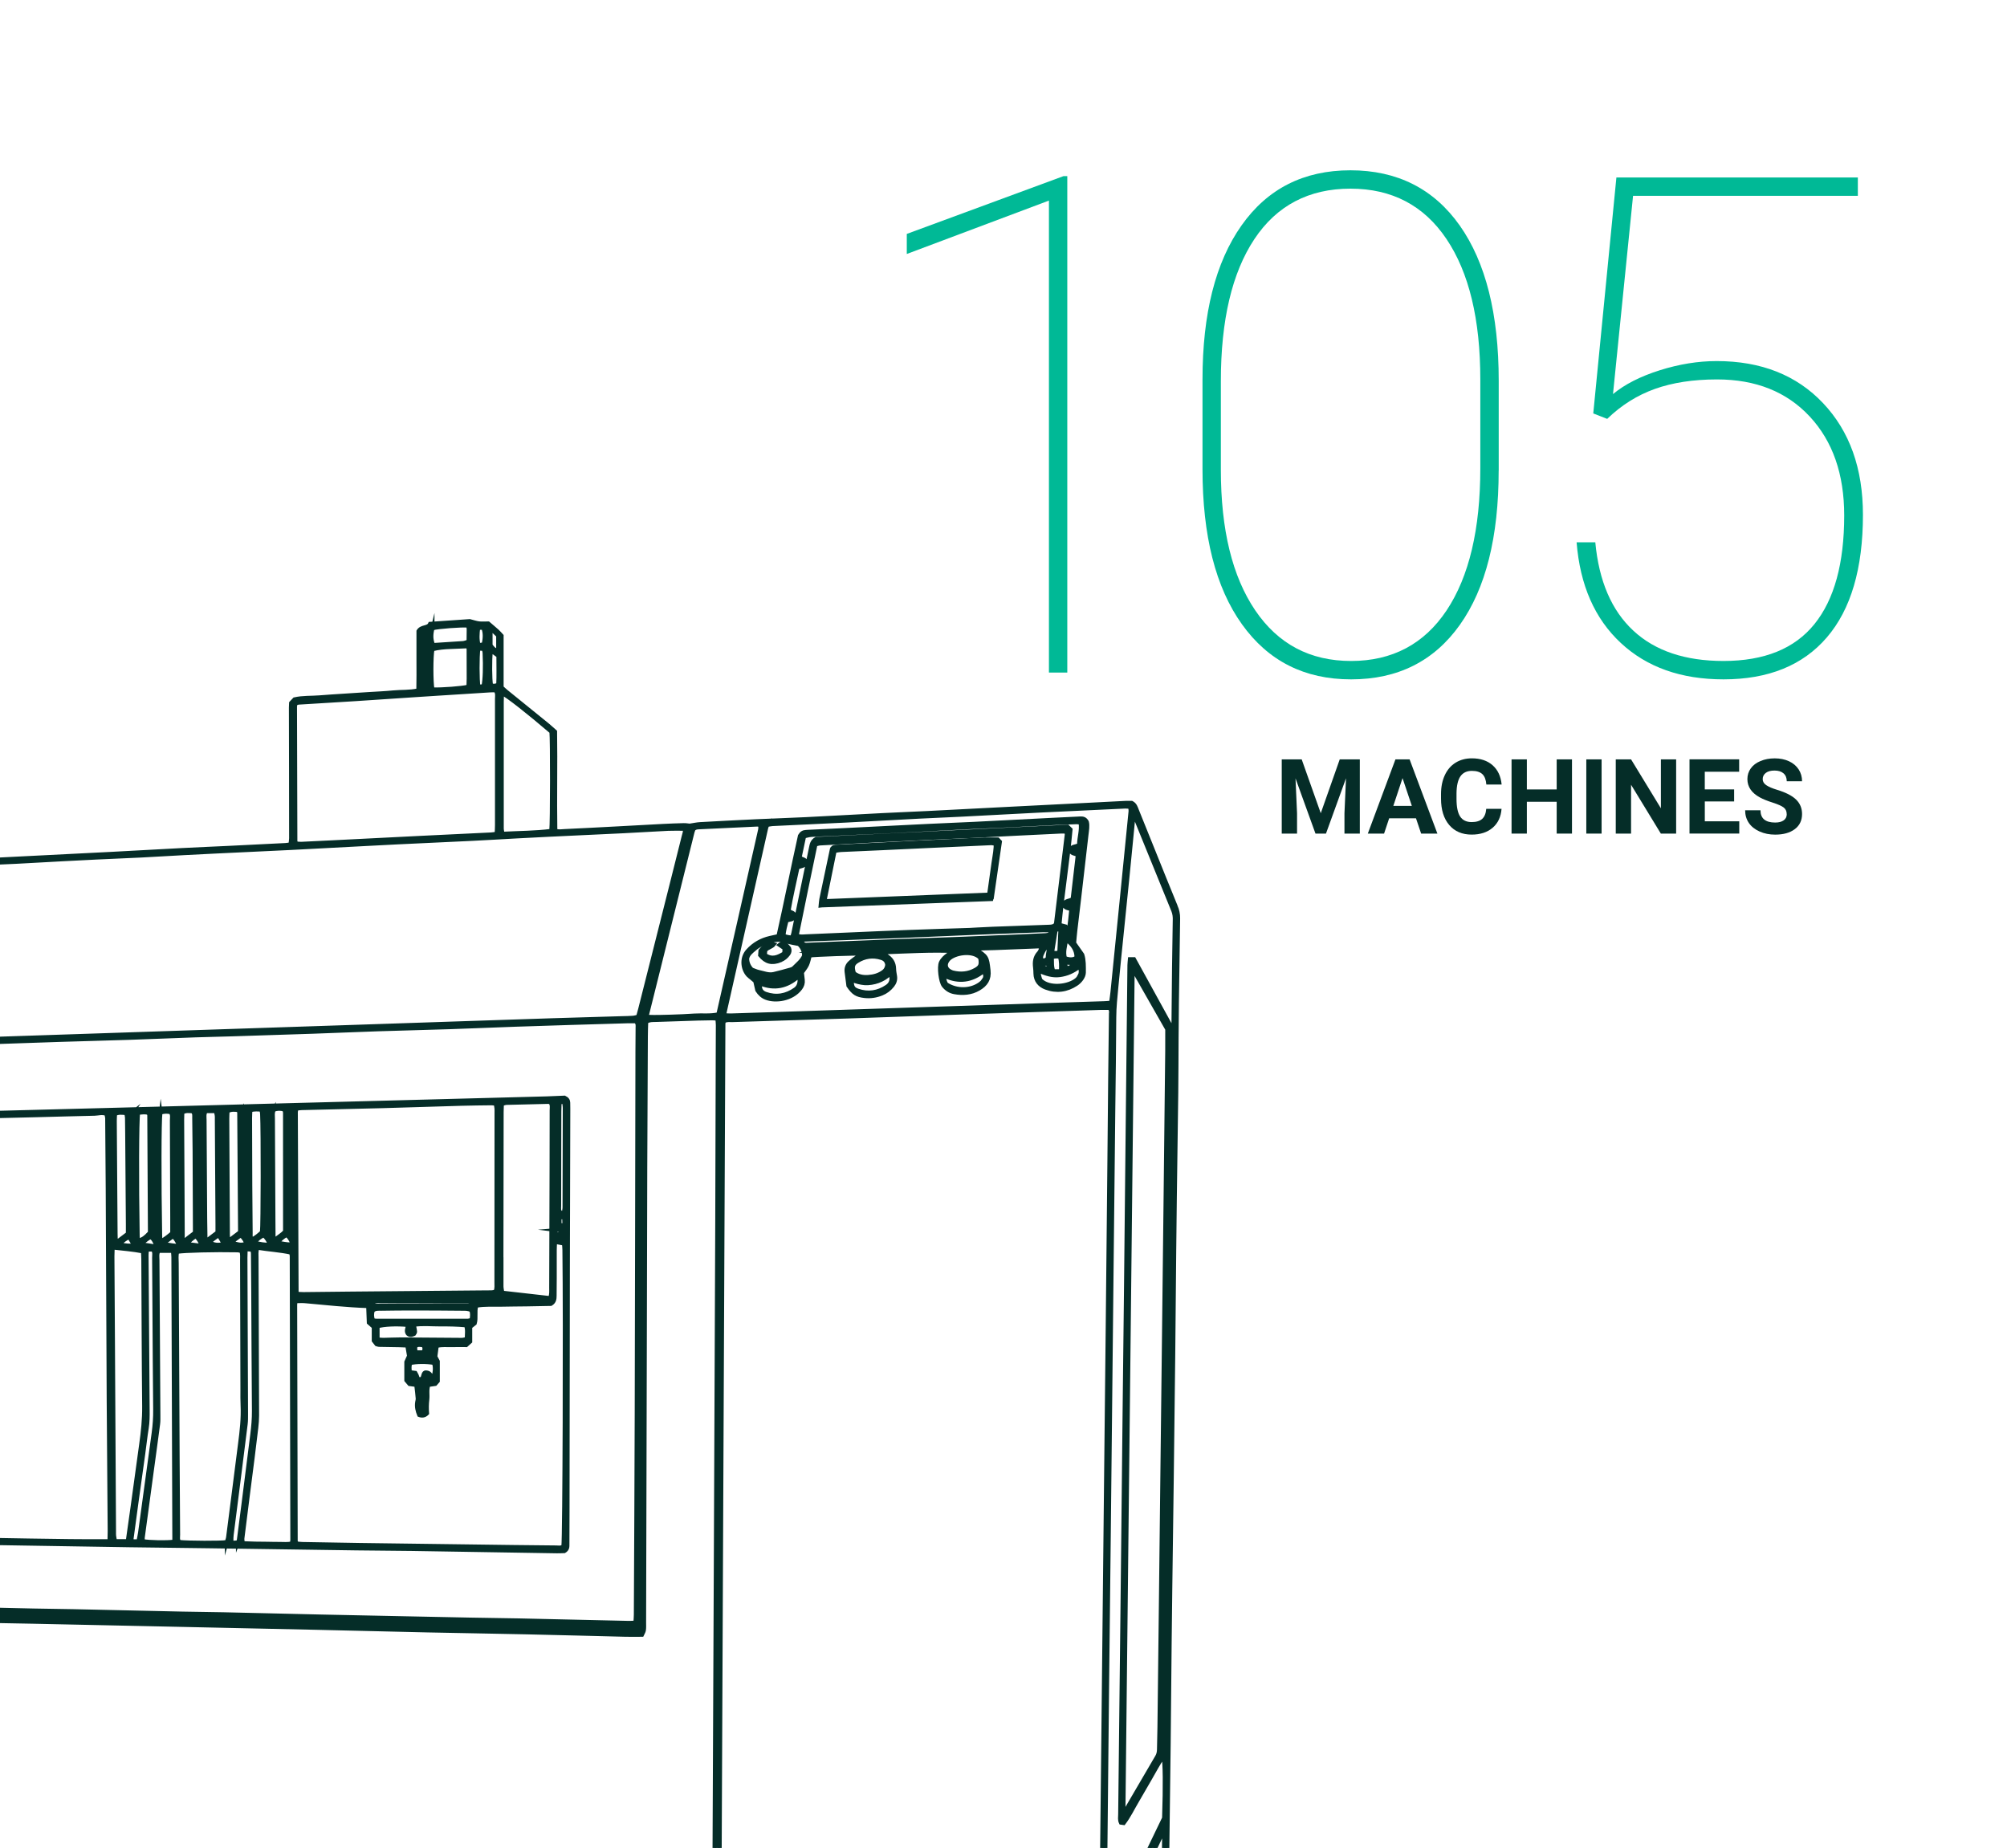 <svg xmlns="http://www.w3.org/2000/svg" id="Ebene_1" data-name="Ebene 1" viewBox="0 0 755.53 695.68"><defs><style>      .cls-1, .cls-2 {        fill: #052d28;      }      .cls-2 {        stroke: #052d28;        stroke-miterlimit: 10;        stroke-width: 1.39px;      }      .cls-3 {        fill: #00b996;      }    </style></defs><path class="cls-3" d="M401.78,253.19h-6.91V75.51l-53.51,20.1v-7.55l59.01-21.76h1.41v186.9h0Z"></path><path class="cls-3" d="M564.17,177.15c0,25.01-4.87,44.36-14.59,58.05-9.73,13.7-23.38,20.55-40.96,20.55s-31.19-6.91-41.09-20.74-14.85-33.28-14.85-58.37v-33.8c0-24.75,4.88-44.06,14.66-57.93,9.77-13.87,23.45-20.8,41.03-20.8s31.38,6.94,41.16,20.8c9.77,13.87,14.66,33.35,14.66,58.44v33.8h-.02ZM557.26,142.84c0-22.61-4.25-40.24-12.74-52.87-8.49-12.63-20.55-18.95-36.16-18.95s-27.76,6.34-36.16,19.01c-8.41,12.67-12.61,30.49-12.61,53.45v33.41c0,22.53,4.31,40.15,12.93,52.87s20.65,19.07,36.1,19.07,27.52-6.36,35.97-19.07c8.45-12.72,12.67-30.55,12.67-53.51v-33.41h0Z"></path><path class="cls-3" d="M599.78,155.65l8.71-88.84h90.89v6.91h-84.62l-7.55,74.63c4.44-3.67,10.31-6.66,17.6-8.96,7.3-2.3,14.44-3.46,21.44-3.46,16.73,0,30.08,5.29,40.07,15.87s14.98,24.58,14.98,41.99c0,20.23-4.53,35.61-13.57,46.15-9.05,10.54-22.02,15.81-38.92,15.81-15.96,0-28.85-4.56-38.66-13.7-9.82-9.13-15.36-21.76-16.64-37.89h7.04c1.36,14.59,6.14,25.69,14.34,33.28,8.19,7.6,19.5,11.39,33.92,11.39,15.36,0,26.78-4.63,34.24-13.89,7.47-9.26,11.2-22.89,11.2-40.9,0-15.53-4.33-27.95-12.99-37.25s-20.29-13.95-34.88-13.95c-8.96,0-16.77,1.2-23.43,3.58-6.66,2.39-12.63,6.14-17.92,11.27l-5.25-2.05h0Z"></path><path class="cls-2" d="M442.6,341.08c-2.9-7.05-5.73-14.12-8.58-21.19-2-4.95-3.97-9.9-5.98-14.84-.42-1.04-.7-2.21-2.01-2.87-.58,0-1.34-.03-2.1,0-4.28.21-8.56.45-12.84.66-10.46.53-20.93,1.05-31.39,1.59-10.27.53-20.55,1.08-30.82,1.59-5.61.28-11.23.49-16.84.78-9.61.49-19.21,1.05-28.82,1.52-6.18.31-12.37.49-18.55.78-7.04.33-14.08.7-21.12,1.09-1.22.07-2.42.34-3.93.57-.53-.05-1.38-.21-2.23-.19-2.57.06-5.14.16-7.71.29-5.8.3-11.6.63-17.41.94-6.56.35-13.13.7-19.69,1-1.1.05-2.24.3-3.47-.15-.21-12.47.11-24.84-.09-37.22-1.01-.89-1.91-1.74-2.86-2.52-5.18-4.21-10.37-8.4-15.55-12.6-.58-.47-1.11-1-1.72-1.54v-19.45c-.6-.64-1.08-1.23-1.64-1.73-1.13-1.02-2.3-1.99-3.42-2.95-1.25,0-2.41.11-3.53-.03s-2.2-.53-3.46-.85c-4.78.33-9.72.67-14.97,1.03-.71,1.74-3.23.85-4.4,2.8v10.95c0,3.71.05,7.42-.05,11.29-3.22.74-6.38.47-9.48.78-3.03.3-6.08.42-9.12.61-3.14.2-6.27.4-9.41.61-3.04.2-6.09.38-9.12.63-3.12.25-6.29.03-9.44.75-.44.46-.89.94-1.33,1.41-.03.62-.07,1.19-.07,1.76.01,7.53.04,15.06.05,22.59.02,8.86.04,17.73.03,26.59,0,.73-.15,1.45-.25,2.27-.72.09-1.27.2-1.83.23-7.23.37-14.46.73-21.69,1.08-5.71.28-11.42.5-17.13.8-9.04.47-18.07.99-27.11,1.46-7.51.4-15.03.76-22.55,1.14-11.11.56-22.23,1.13-33.34,1.68-6.19.3-12.37.55-18.56.83-1.04.05-2.07.18-3,.27-1.6,1.58-2.27,3.5-3.18,5.26-4.33,8.38-8.59,16.79-12.89,25.18-6.09,11.87-12.17,23.74-18.31,35.57-.91,1.75-1.32,3.5-1.29,5.46.14,7.72.19,15.44.28,23.16.16,13.53.33,27.06.47,40.59.15,13.53.27,27.06.41,40.59.09,8.58.16,17.15.26,25.73.15,13.53.33,27.06.47,40.59.15,13.63.27,27.25.41,40.88.09,8.48.16,16.96.26,25.44.15,13.34.32,26.68.47,40.02.15,13.05.31,26.1.45,39.15.05,4.1.08,8.19.12,12.29.14,13.91.28,27.83.41,41.74.07,7.15.11,14.3.17,21.44.04,4.77.04,9.53.11,14.3.14,10.39.35,20.77.45,31.16.11,11.44.14,22.87.22,34.31.01,1.71.17,3.42.26,5.09.51.65.97,1.24,1.35,1.72.09,1.21.16,2.25.25,3.45.54.31,1.07.73,1.66.9.82.23,1.69.3,2.54.38,3.04.27,6.08.48,9.11.76,1.61.15,3.21.37,4.96.57.33,1.88,2.12,2.58,3.11,3.94.09,1.16.24,2.28-.11,3.29-.91.74-2.15.81-2.53,2.07-.1.93-.22,1.95-.33,2.93-2.7.86-5.28,1.59-7.39,3.34-2.1,1.74-4.74,2.89-6.15,5.56-.04,1.74-.26,3.54.24,5.24,1.15,1.75,2.75,2.71,4.6,3.36,2.91,1.01,5.92,1.49,8.97,1.64,4.67.24,9.34.18,13.97-.58,3.48-.57,6.93-1.3,10.18-2.74,2.04-.9,3.86-2.06,5.06-4.17v-5.13c-.8-1.36-1.79-2.21-2.94-2.94-3.07-1.93-6.13-3.86-9.85-4.32-.25-.03-.48-.26-.76-.42-.11-.66-.21-1.31-.42-2.59-.66-.5-1.72-1.31-2.61-1.98v-3.45c.94-.58,1.81-1.14,2.7-1.66.24-.14.54-.22.81-.23,1.22-.05,2.15-.73,3.11-1.34,1.76-1.13,3.51-2.27,5.24-3.39,1.62.12,3.14.21,4.66.35,5.31.47,10.62.96,15.93,1.44,3.23.29,6.45.55,9.68.84,5.41.48,10.81.98,16.22,1.46,5.22.46,10.44.91,15.65,1.38,5.31.48,10.62.99,15.93,1.46,5.31.47,10.63.89,15.94,1.35,5.98.52,11.95,1.06,17.93,1.59,2.66.24,5.31.46,7.97.71,5.31.49,10.62,1.01,15.93,1.48,5.22.46,10.44.87,15.66,1.33,8.35.73,16.7,1.47,25.05,2.22,2.56.23,5.12.47,7.68.7,5.5.5,11,1.02,16.5,1.51,5.12.46,10.25.88,15.37,1.34,5.31.48,10.62,1,15.93,1.48,4.74.43,9.49.82,13.96,1.2,1.16.64,2.06,1.13,3,1.65.12,1.31.25,2.62.35,3.75,1.07,1.22,2.33,1.3,3.56,1.41,2.85.25,5.7.44,8.54.7,1.6.15,3.2.38,4.78.56.39.81.64,1.54,1.07,2.15.48.68,1.13,1.25,1.7,1.86v3.11c-.53.27-.97.44-1.36.69s-.73.58-1.02.81c-.12,1.17-.22,2.19-.34,3.38-5.84,1.12-10.62,4.03-14.42,7.87-.79,2.01-.64,3.64-.6,5.25.03,1.08.48,2.01,1.21,2.83,1.1,1.22,2.38,2.23,3.89,2.85,1.58.65,3.18,1.29,4.83,1.72,7.85,2.05,15.81,2.29,23.81,1.04,2.54-.4,5.04-1.02,7.38-2.16,2.01-.98,3.76-2.24,4.55-4.36v-5.13c-.89-2.06-2.5-3.24-4.18-4.35-1.67-1.1-3.27-2.34-5.04-3.24-1.76-.89-3.69-1.42-5.56-2.11-.15-2.3-1.16-4.06-2.91-5.34.05-1.17.1-2.19.13-2.88,1.27-.89,2.25-1.58,3.46-2.43,2.44-.29,5.2.75,8.16-.17,1.03-1.38,2.16-2.89,3.25-4.36.78,0,1.45-.05,2.11,0,5.41.45,10.82.89,16.23,1.38,5.12.46,10.24.98,15.36,1.44,5.31.47,10.63.87,15.94,1.33,6.17.53,12.33,1.1,18.5,1.65,2.66.24,5.31.5,7.97.74,5.5.5,11,1,16.51,1.49,5.12.46,10.25.9,15.37,1.35,5.69.5,11.39.94,17.07,1.56,3.78.41,7.58.45,11.35,1.02,1.21.18,2.45.13,3.52.18,1.29-1.39,1.31-1.39,1.69-2.8.71-2.67,1.39-5.35,2.09-8.02,6.57-24.95,13.11-49.92,19.76-74.85,1.24-4.64,2.18-9.26,1.84-14.07-.05-.66,0-1.33.01-2,.15-9.72.32-19.43.45-29.15.18-14.77.32-29.54.5-44.31.16-13.34.37-26.68.55-40.02.2-14.96.4-29.92.57-44.88.14-12.77.24-25.54.37-38.31.07-6.76.16-13.53.24-20.29.18-13.44.37-26.87.54-40.31.2-15.82.39-31.63.57-47.45.14-13.05.25-26.11.37-39.17.06-6.48.14-12.95.22-19.43.18-13.43.39-26.86.55-40.29.08-6.77.08-13.53.12-20.3.03-4.48.06-8.96.12-13.44.14-10.58.28-21.15.46-31.73.03-1.66-.33-3.17-.96-4.7v.04ZM288.86,310.6c.63-.1,1.26-.27,1.91-.31,9.23-.45,18.47-.85,27.7-1.32s18.46-1,27.69-1.48c5.23-.27,10.47-.47,15.71-.73,5.9-.29,11.8-.62,17.7-.93,4.09-.22,8.18-.44,12.28-.64,10.56-.51,21.13-1.01,31.7-1.5.55-.03,1.12.07,1.85.13.05.6.18,1.15.13,1.67-1.11,11.28-2.24,22.56-3.37,33.84-1.14,11.38-2.28,22.75-3.43,34.12-.12,1.23-.32,2.45-.52,3.98-.99.07-1.74.15-2.48.17-7.24.24-14.48.47-21.72.7-11.52.38-23.05.76-34.57,1.14-11.52.38-23.05.77-34.57,1.15-11.43.38-22.86.76-34.29,1.14-5.14.17-10.29.34-15.43.49-.74.02-1.49-.06-2.16-.09-.1-.24-.15-.32-.17-.4-.03-.09-.07-.19-.05-.28,5.23-23.23,10.46-46.45,15.7-69.68.08-.37.24-.71.41-1.19l-.02.02ZM418.15,382.04c-.08,7.81-.2,15.63-.28,23.44-.11,10.67-.19,21.35-.3,32.02-.21,20.97-.42,41.93-.64,62.9-.18,17.25-.37,34.5-.56,51.75-.19,18.2-.39,36.4-.58,54.6-.19,17.92-.38,35.83-.57,53.75s-.37,35.83-.58,53.75c-.07,5.91-.2,11.82-.31,17.72-.01.64-.08,1.29-.14,2.05-.62.04-1.08.12-1.53.1-8-.37-15.99-.74-23.98-1.13-4.66-.22-9.33-.47-13.99-.68-5.71-.26-11.42-.46-17.13-.74-9.71-.47-19.41-.98-29.12-1.47-4.28-.22-8.57-.42-12.85-.61-5.9-.26-11.8-.5-17.71-.77-8.19-.38-16.37-.77-24.55-1.18-.74-.04-1.47-.21-2.26-.32-.09-.48-.22-.85-.22-1.2.5-113.6,1.01-227.19,1.53-340.79,0-.26.19-.52.29-.79.99-.55,2.06-.33,3.09-.36,14.48-.46,28.96-.88,43.43-1.36,14.48-.48,28.95-1.02,43.43-1.52,11.62-.4,23.24-.77,34.86-1.15,5.71-.19,11.43-.39,17.14-.57,1.04-.03,2.08,0,3.01,0,.79.86.53,1.75.52,2.58v-.02ZM260.7,313.43c.11-.46.31-.89.44-1.27.76-.71,1.66-.63,2.5-.68,7.13-.36,14.26-.68,21.39-1.01.27-.01.55.08,1.16.17-.05.73,0,1.3-.13,1.84-5.25,23.08-10.39,46.18-15.7,69.32-3.06.67-6.01.26-8.92.45-2.94.19-5.89.34-8.84.42-2.93.08-5.87.18-8.7.07-.16-.24-.22-.3-.25-.38-.03-.09-.07-.19-.05-.28,5.7-22.89,11.4-45.77,17.11-68.66h-.01ZM188.94,301.55c0-12.47,0-24.93,0-37.4,0-1.01.06-2.03.09-3.12,2.13,1.01,9.7,6.97,18.49,14.48.32,2.42.3,34.54-.05,37.23-5.97.75-12.02.74-18.23,1.07-.12-.73-.3-1.35-.3-1.98-.03-3.43,0-6.85,0-10.28h0ZM184.73,237.7c.5-.5.88-.16,1.22.14.49.43.95.9,1.53,1.45,0,1.79,0,3.38,0,4.97,0,.15-.2.29-.38.54-1.1-.14-1.67-.98-2.37-1.89v-5.21h0ZM184.8,245.61c.49-.37.86-.07,1.25.22.53.4,1.08.78,1.51,1.1,0,4.04.11,7.45-.06,10.77-1.01.48-1.81.56-2.62.12-.36-2.16-.41-9.39-.08-12.21ZM180.05,236.4h1.92c.57,2.13.59,3.47.08,6.11-.53.09-1.13.18-1.85.3-.55-2.19-.39-4.21-.14-6.41h0ZM181.96,258.26c-.56.06-1.18.13-1.79.2-.42-2.31-.45-11.23-.03-14.25.7.04,1.25.08,1.9.12.12.49.3.93.32,1.37.26,5.3.09,10.38-.41,12.56h0ZM162.86,236.57c1.91-.54,11-1.24,13.32-.99.07.41.2.86.2,1.3,0,1.5-.03,3.01-.05,4.59-.77.22-1.39.51-2.02.56-3.76.27-7.53.49-11.23.73-.78-2.05-.82-3.71-.22-6.19h0ZM176.37,257.44c0,.36-.15.73-.23,1.05-2.46.55-9.41,1.08-13.28,1.01-.53-2.55-.53-12.55,0-15.04,2.15-.55,4.4-.75,6.68-.83,2.16-.08,4.32-.18,6.46-.27.16.43.35.69.35.95.03,4.38.04,8.76.03,13.14h0ZM159.93,237.83c.8,1.91.81,3.84.21,5.84-.34-.15-.61-.2-.63-.3-.39-2.07-.33-3.77.42-5.54ZM160.49,258.53c0,.35-.19.7-.28,1.01-.78.11-.88-.38-.89-.85-.03-2.46-.04-4.93-.04-7.39,0-1.42-.02-2.84.03-4.27,0-.41.21-.81.32-1.22.19,0,.39,0,.58,0,.1.35.29.7.29,1.05.02,3.89.02,7.77,0,11.66h-.01ZM111.36,264.84c.4-.1.75-.26,1.11-.28,7.04-.44,14.07-.84,21.11-1.29,7.51-.48,15.02-1,22.53-1.5,3.04-.2,6.08-.39,9.13-.59,6.46-.41,12.93-.83,19.39-1.23.66-.04,1.32,0,1.91,0,.76,1.07.49,2.15.49,3.17.02,6.67,0,13.34,0,20.01v27.44c0,1.03-.07,2.06-.12,3.25-.81.1-1.44.23-2.07.26-8.75.43-17.51.84-26.26,1.27-11.32.56-22.64,1.14-33.97,1.71-3.71.19-7.42.38-11.13.54-.64.03-1.28-.07-1.92-.11-.14-.4-.31-.66-.31-.92-.06-16.87-.11-33.73-.14-50.6,0-.36.16-.72.27-1.15l-.02.02ZM-11.9,327.1c.3-.58.68-1.12,1.03-1.69.64-.09,1.2-.21,1.76-.23,5.14-.24,10.28-.44,15.42-.7,5.8-.29,11.61-.64,17.41-.95,4.19-.22,8.37-.44,12.56-.64,5.62-.26,11.23-.48,16.85-.76,5.52-.28,11.04-.62,16.55-.92,3.9-.21,7.8-.41,11.71-.59,9.33-.45,18.66-.86,27.98-1.33,9.42-.47,18.84-.99,28.26-1.49,4-.21,7.99-.42,11.99-.62,9.42-.45,18.85-.87,28.27-1.33,5.52-.27,11.04-.61,16.55-.91,4.09-.22,8.18-.44,12.28-.63,9.33-.44,18.66-.86,27.98-1.32,5.61-.28,11.23-.64,16.84-.91,1.99-.09,3.98-.02,6.14-.02.29.92-.12,1.82-.33,2.68-1.51,6.1-3.05,12.19-4.59,18.29-3.94,15.61-7.87,31.21-11.81,46.81-.23.92-.5,1.82-.78,2.85-.67.15-1.29.36-1.93.4-1.33.1-2.67.12-4,.15-8.76.26-17.53.5-26.29.78-11.43.36-22.86.76-34.29,1.14-11.43.38-22.86.76-34.28,1.15-11.52.38-23.05.77-34.57,1.15-11.33.38-22.67.75-34,1.13-11.62.39-23.24.78-34.86,1.17-11.33.38-22.67.75-34,1.13-11.43.38-22.86.75-34.28,1.15-2.57.09-5.14.25-7.71.35-1.14.04-2.28,0-3.64,0,1.08-3.23,24.53-51.35,31.77-65.31v.02ZM-42.59,583.64c-.29-32.02-.58-64.04-.88-96.06-.18-19.44-.37-38.88-.56-58.32-.1-10.77-.21-21.54-.3-32.31,0-.93.05-1.87.08-2.92.59-.11,1.03-.26,1.48-.27,11.14-.39,22.28-.76,33.43-1.14,10.57-.36,21.14-.74,31.71-1.08,8.76-.28,17.53-.49,26.29-.78,8.29-.28,16.57-.64,24.85-.93,4.67-.16,9.34-.24,14-.39,10.1-.31,20.19-.63,30.28-.98,8.19-.28,16.38-.65,24.57-.92,8.95-.3,17.91-.49,26.86-.79,8.19-.27,16.38-.63,24.57-.92,6.95-.25,13.91-.45,20.86-.67,7.24-.22,14.48-.44,21.72-.64,1.03-.03,2.07,0,2.92,0,.85.77.67,1.58.67,2.31,0,3.05-.05,6.1-.06,9.15-.09,45.18-.15,90.35-.27,135.53-.06,25.45-.21,50.89-.33,76.34,0,.93-.1,1.85-.16,2.94-.92.04-1.66.12-2.4.1-13.81-.31-27.63-.64-41.44-.94-6.1-.13-12.2-.18-18.3-.3-9.62-.18-19.25-.39-28.87-.59-9.15-.19-18.29-.37-27.44-.57-12.19-.27-24.39-.58-36.58-.85-5.14-.11-10.29-.14-15.44-.25-13.62-.29-27.25-.62-40.87-.91-5.05-.11-10.1-.14-15.15-.25-13.24-.29-26.49-.61-39.73-.9-3.81-.08-7.62-.09-11.44-.15-1.13-.02-2.26-.08-3.24-.12-.81-.73-.66-1.53-.66-2.28-.07-6.39-.12-12.77-.18-19.16v.02ZM-69.34,392.12c11.15-21.78,22.32-43.56,33.4-65.19,2.49-.55,18.77-1.37,21.28-1.12.03.18.14.41.08.54-10.76,21.98-21.53,43.95-32.37,66.06-1.55.11-3.05.22-4.56.31-1.52.09-3.04.18-4.57.23-1.43.05-2.86.07-4.29.09-1.52.03-3.05.08-4.57.08s-2.99.29-4.54-.07c.06-.42.02-.73.14-.95v.02ZM-66.87,711.04c-.07-1.86-.17-3.46-.19-5.07-.09-10.2-.14-20.4-.24-30.6-.24-23.25-.5-46.51-.76-69.76l-.54-50.61c-.2-18.59-.4-37.17-.6-55.76-.18-17.16-.37-34.31-.55-51.47-.16-15.54-.31-31.07-.45-46.61-.02-1.99-.31-3.98.09-5.91.77-.71,1.67-.58,2.5-.62,4.38-.17,8.76-.3,13.14-.44,1.52-.05,3.05-.13,4.57-.15.73,0,1.47.11,2.11.16.64,1.06.42,2.03.43,2.96.11,10.39.19,20.78.29,31.17.19,19.82.38,39.65.57,59.47.15,15.63.27,31.26.42,46.89.23,23.54.48,47.08.72,70.62,0,1.04.07,2.08.11,3.16.3.32.56.6.79.84,4.71.16,9.28.36,13.85.45,14.39.29,28.78.52,43.17.81,18.01.36,36.02.77,54.03,1.15,17.53.38,35.07.74,52.6,1.14,13.91.31,27.82.68,41.73.98,12.48.27,24.97.45,37.45.73,12.39.27,24.77.61,37.16.91,1.99.05,3.99,0,6.16,0,.27-.61.67-1.16.76-1.77.14-.94.08-1.9.08-2.85.1-40.41.21-80.83.31-121.24.04-16.59.06-33.17.12-49.76.06-16.58.15-33.17.23-49.75,0-1.8.08-3.6.13-5.41,1.24-.76,2.49-.63,3.7-.67,5.24-.19,10.48-.36,15.72-.52,1.81-.06,3.62-.09,5.43-.1.55,0,1.11.08,1.82.13.07.86.18,1.59.18,2.33,0,4.29-.03,8.58-.05,12.87-.06,20.21-.09,40.41-.17,60.62-.18,45.27-.37,90.55-.57,135.82-.15,34.12-.31,68.25-.46,102.37-.04,8.77-.06,17.54-.11,26.31,0,1.02.25,2.1-.48,3.15-.6.03-1.26.11-1.91.08-7.04-.32-14.09-.65-21.13-.98-4.57-.22-9.14-.46-13.71-.67-5.71-.26-11.43-.47-17.14-.75-9.8-.47-19.61-.99-29.41-1.47-5.43-.27-10.85-.49-16.28-.75-6.47-.31-12.94-.64-19.42-.96-4.66-.23-9.33-.46-13.99-.67-9.81-.45-19.61-.86-29.42-1.33-9.52-.46-19.03-.98-28.55-1.44-6.09-.3-12.19-.51-18.28-.81-9.71-.47-19.41-.98-29.12-1.47-4.28-.21-8.57-.42-12.85-.62-5.81-.26-11.62-.49-17.42-.77-9.8-.47-19.61-.99-29.41-1.47-5.33-.26-10.66-.5-15.99-.74-5.81-.26-11.62-.51-17.42-.79-1.13-.05-2.26-.23-3.77-.39l.02.03ZM223.14,734.85c0,1.42-.07,2.83.35,4.25.26.88.13,1.89.12,2.84-.11,36.98-.23,73.96-.35,110.94,0,1.03-.05,2.07-.09,3.27-.65.09-1.19.26-1.72.23-3.99-.26-7.98-.54-11.97-.85-3.89-.3-7.79-.63-11.68-.95-6.08-.49-12.15-.98-18.23-1.47-2.94-.24-5.89-.48-8.83-.72-9.4-.75-18.8-1.5-28.21-2.23-8.45-.66-16.91-1.26-25.36-1.93-8.36-.66-16.71-1.38-25.07-2.05-5.98-.48-11.97-.89-17.96-1.36-5.89-.47-11.77-.99-17.66-1.46-5.89-.47-11.78-.9-17.67-1.36-6.08-.48-12.15-.98-18.23-1.47-2.94-.24-5.89-.48-8.83-.72-9.4-.75-18.8-1.49-28.21-2.24-2.66-.21-5.32-.42-7.98-.64-.45-.04-.9-.15-1.49-.26-.05-1.14-.13-2.17-.14-3.2-.08-8.58-.15-17.15-.23-25.73-.2-22.4-.4-44.79-.6-67.19-.03-3.14-.18-6.29-.14-9.43.05-4.85.21-9.7.35-14.55,0-.36.15-.72.25-1.21.72,0,1.37-.03,2.01,0,6.76.32,13.52.63,20.27.96,5.9.29,11.8.61,17.7.91,4.19.21,8.37.43,12.56.62,5.62.26,11.23.48,16.85.75,6,.29,11.99.61,17.99.91,4.28.22,8.56.43,12.85.63,5.62.26,11.23.49,16.85.75,5.62.26,11.23.55,16.85.82,6.19.3,12.37.58,18.56.88,6,.29,11.99.6,17.99.9,5.43.27,10.85.53,16.28.79,6.66.33,13.33.65,19.99.98,4.19.21,8.37.43,12.56.62,5.9.27,11.81.5,17.71.77,3.71.17,7.42.37,11.13.56.36.02.72.13,1.42.27,0,2.61,0,4.99,0,7.36h.01ZM-28.08,723.13c0,.21-.22.43-.47.86-.16-.45-.3-.67-.31-.89-.02-2.25-.01-4.5-.01-6.76.95,2.3.82,4.55.78,6.79h0ZM-64.9,872.92c-.67-52.34-1.13-104.63-1.72-156.91,0-.74.08-1.48.15-2.65,12.02.65,23.71,1.03,35.49,1.8.13.57.3,1.01.32,1.45.21,5.51.51,11.02.58,16.53.29,26.01.51,52.02.76,78.02.07,7.62.18,15.24.25,22.86.01,1.32.06,2.64-.32,3.96-.25.89-.12,1.89-.11,2.84.12,10.67.25,21.34.36,32.01.01,1.03-.05,2.07-.07,3.1-.91.55-1.77.31-2.59.24-8.25-.73-16.5-1.47-24.76-2.2-2.18-.19-4.36-.37-6.54-.6-.55-.06-1.08-.27-1.8-.46h0ZM-44.62,882.18c-.09-.21-.13-.44-.18-.66.14-.03.28-.07.41-.1.07.22.14.44.21.66-.15.03-.43.12-.44.09h0ZM-43.58,890.1c.17.24.34.49.52.73-.07.07-.15.14-.22.21-.23-.2-.47-.39-.7-.59.13-.12.27-.23.4-.35ZM-44.4,892.1c.53,1.76.55,3.5.28,5.6-.82-1.75-.87-2.61-.28-5.6ZM-19,905.96c-.97.74-2.04,1.39-3.15,1.9-3.31,1.51-6.86,2.2-10.43,2.76-4.24.66-8.52.86-12.79.55-2.73-.2-5.46-.67-8.16-1.2-1.28-.25-2.5-.88-3.68-1.47-1.12-.56-1.6-1.51-1.28-2.84,5.47,2.61,11.19,3.16,17,3.09,4.37-.05,8.72-.42,13.01-1.38,3.54-.79,6.94-1.9,10.01-4,.62,1.14.25,2.02-.53,2.61v-.02ZM-21.72,897.23c.55.29,1.14.56,1.69.9.56.35,1.07.77,1.45,1.05.69,1.29.4,2.27-.49,2.99-.8.65-1.72,1.19-2.66,1.64-3.12,1.49-6.48,2.2-9.86,2.77-5.1.86-10.25.95-15.38.58-2.45-.18-4.89-.71-7.3-1.27-2-.46-2.67-.98-4.19-2.46-.51-2.6,1.81-3.13,3.48-4.58,1.84,2.54,4.37,3.36,7.04,3.81,6.39,1.07,12.72.64,18.96-1.03,3.55-.95,4.72-1.7,7.26-4.42v.02ZM-30.74,897.69c.12-1.2.23-2.3.34-3.44,1.89-.44,3.48.26,5.06.81.8.28,1.61.64,1.88,1.65.02,1.08-.73,1.7-1.62,2.05-1.85.73-3.69,1.54-5.62,1.97-5.42,1.19-10.91,1.5-16.42.7-1.58-.23-3.13-.76-4.66-1.25-.7-.23-1.4-.64-1.57-1.75.19-.32.37-.91.78-1.22,1.77-1.34,3.84-1.98,6.14-2.39.14.92.27,1.74.45,2.91.65.69,1.48,1.58,2.09,2.23,4.95.65,9.33.82,13.15-2.27h0ZM-35.46,884.95c.81,1.46.25,3.07.4,4.57-1.18.91-2.4,1.05-3.63,1.06-1.03,0-2.12.2-3.1-.78v-4.53c.57-.11,1.09-.29,1.63-.3,1.52-.04,3.05-.01,4.71-.01h-.01ZM-35.59,882.71c.56-.83,1.18-.58,1.93-.34-.65.34-1.09.99-1.93.34ZM-42.48,883.45c-.05-.63-.09-1.09-.13-1.65,1.86-.4,3.59-.27,5.39.27.05.39.09.73.16,1.25-1.86.52-3.6.21-5.42.12h0ZM-42.48,892.84c1.7-.57,3.38-.25,5.17-.19.68,1.97.48,3.89.28,5.94-1.84.46-3.5.22-5.24.12-.56-2.02-.33-3.88-.21-5.86h0ZM-33.33,889.38c.13.08.27.16.42.25-.09.11-.17.22-.25.33-.09-.11-.2-.22-.26-.35-.02-.05.06-.15.1-.23h0ZM-32.78,891.37c.82.26.81.77.82,1.22.02,1.51,0,3.02,0,4.66-1.04.4-1.98.75-3.08,1.17-.7-2.12-.35-4.04-.31-6.03,1.03-.41,1.88-.75,2.57-1.02h0ZM-24.74,878.04c-1.32.93-2.66,1.84-4.13,2.85-1.62,0-3.05.1-4.46-.02-4.94-.4-9.87-.87-14.8-1.32-3.42-.31-6.83-.62-10.25-.94-1.51-.14-3.02-.33-4.52-.49-.64-1.07-.55-2.05-.22-3.18.41-.05.78-.16,1.13-.13,4.94.43,9.87.86,14.8,1.31,3.13.28,6.26.59,9.39.88,2.37.21,4.74.42,7.12.6.94.07,1.84.12,2.79-.32,1.04-.48,2.19-.3,3.26.09-.05.33,0,.59-.11.66h0ZM224.62,897.42c-.49.04-1.03.17-1.56.13-3.32-.25-6.65-.51-9.97-.8-5.88-.51-11.76-1.04-17.65-1.58-5.22-.47-10.43-.97-15.65-1.44-5.22-.47-10.44-.91-15.66-1.38-5.5-.49-11-.99-16.51-1.49-5.03-.45-10.06-.89-15.09-1.34-5.79-.52-11.57-1.05-17.36-1.57-4.93-.44-9.87-.86-14.8-1.3-5.69-.51-11.38-1.03-17.08-1.54-5.22-.46-10.44-.9-15.66-1.36-5.41-.48-10.81-.98-16.22-1.47-5.22-.47-10.44-.91-15.66-1.37-5.5-.49-11-1-16.51-1.49-5.22-.47-10.44-.91-15.66-1.38-5.5-.49-11-1-16.51-1.49-3.23-.29-6.45-.56-9.68-.82-1.6-.13-3.21-.2-4.74-.72-.1-.36-.24-.63-.24-.9-.09-11.53-.17-23.06-.24-34.59,0-.37.11-.74.18-1.17,1.55.15,3.03.31,4.5.43,8.26.7,16.51,1.4,24.77,2.07,5.98.48,11.97.87,17.95,1.35,5.89.47,11.77,1,17.66,1.47,5.89.47,11.78.88,17.67,1.35,5.98.47,11.96.98,17.94,1.47,2.85.23,5.7.47,8.55.69,8.36.64,16.72,1.24,25.08,1.91,8.26.66,16.52,1.39,24.78,2.05,6.08.49,12.16.89,18.24,1.37,5.89.47,11.77,1,17.66,1.47s11.78.88,17.67,1.34c5.98.47,11.96.98,17.94,1.46,3.13.26,6.27.52,9.4.75,4.18.31,8.35.61,12.66.92.34,4.36.18,36.44-.21,38.96h0ZM224.74,736.15c-.05-.34-.14-.68-.14-1.02,0-2.06,0-4.12,0-6.25.35.13.63.18.64.25.25,2.33.18,4.66-.49,7.02h0ZM226.56,898.92c-.48-.97-.25-2.03-.25-3.06,0-12.01.24-24.02,0-36.02-.42-20.01-.06-40.01-.13-60.01-.06-19.06.04-38.11.07-57.17,0-1.61.12-3.2.33-4.82.3-2.25.1-4.56.15-6.85.02-1.03-.14-2.08.26-3.16.42-.07.78-.21,1.13-.19,13.32.58,26.63,1.18,40.06,1.78.18.68.41,1.19.45,1.72.07.95.03,1.9.03,2.86-.14,40.31-.26,80.61-.42,120.92-.06,15.05-.2,30.11-.32,45.16,0,.75-.08,1.5-.14,2.43-2.87.24-37.93-2.85-41.21-3.58h0ZM246.82,916.67c.64-.16.69.29.83,1.29-.51-.45-.73-.58-.85-.78-.07-.11,0-.32.02-.51h0ZM251.51,917.61c-.73-.07-1.45-.28-2.48-.49-.03-1.61-.08-2.92-.07-4.23,0-.45.15-.9.25-1.42,2.33-.14,4.53.92,6.83,0,.46,1.94.36,3.69.14,5.34-.6.81-1.41.75-2.14.8-.84.06-1.7.06-2.54-.01h0ZM252.84,926.56c-1.94.36-3.62-.19-5.45-.62-.24-2.17-.14-4.22-.02-6.39,1.89-.4,3.48.44,5.27.49.65,2.15.37,4.28.2,6.52ZM247.51,909.44c-.04-.43-.08-.88-.12-1.32,2.13-.39,3-.35,5.5.23.02.51.05,1.05.08,1.78-1.9.18-3.63-.07-5.46-.7h0ZM272.83,936.23c-.72.6-1.6,1.01-2.45,1.43-2.25,1.1-4.68,1.65-7.11,2.02-7.99,1.23-15.94.97-23.79-1.06-2.31-.6-4.56-1.4-6.54-2.77-1.44-.99-1.55-1.28-1.66-3.53,1.9.92,3.57,1.82,5.31,2.55,2.82,1.19,5.83,1.73,8.85,2.15,5.59.79,11.2.84,16.8.01,3.78-.56,7.5-1.35,10.75-3.53.22-.15.51-.19.84-.32.53,1.35-.09,2.3-.99,3.04h-.01ZM270.25,925.79c1.65,1.03,3.53,1.81,3.81,4.07-.15,1.33-.81,2.24-1.91,2.75-1.64.75-3.27,1.56-4.99,2.03-5.37,1.48-10.87,1.85-16.4,1.52-3.61-.22-7.22-.55-10.71-1.55-1.91-.55-3.77-1.28-5.61-2.03-.78-.32-1.51-.82-2.16-1.37-1.48-1.26-1.48-3.16-.08-4.48.28-.26.59-.49.91-.69.55-.35,1.13-.66,1.81-1.06,1.86,3.21,4.87,4.49,8.19,5.29,6.29,1.51,12.62,1.55,18.97.43.47-.08.93-.22,1.38-.36,3.05-.94,4.2-1.13,6.81-4.56h-.02ZM260.6,921.46c2.45.12,4.46.94,6.36,2.04,1.25.73,1.3.96,1.33,2.96-1.36,1.6-3.13,2.06-4.87,2.52-5.04,1.33-10.16,1.46-15.29.81-2.35-.3-4.67-.87-6.96-1.47-1.08-.28-2.12-.84-3.09-1.43-.61-.37-1.04-1.03-1.37-1.37-.12-1.3.36-2,1.14-2.46,1.99-1.16,4.11-1.88,6.59-2.03.64,2.11.04,4.57,2.4,6.28,1.96.33,4.29.72,6.71,1.13,2.26-.69,4.81-.68,6.79-2.2.1-1.73.18-3.22.27-4.78h0ZM257.86,916.16c.4.54.59.8.86,1.16-.4.1-.62.15-.99.24.04-.42.07-.73.14-1.4h-.01ZM258.78,919.22c.56,2.17.36,4.19.17,6.29-1.41.7-2.78,1.18-4.4,1-.3-2.14-.26-4.19-.02-6.34.86-.27,1.65-.56,2.47-.75.53-.13,1.09-.12,1.79-.19h-.01ZM254.64,910c-.02-.44-.05-.86-.08-1.42,1.49-.2,2.78-.2,4,.43-1.21.71-2.4,1.26-3.92.98h0ZM268.7,907.52c-1.11.57-2.16.4-3.19.33-3.22-.24-6.44-.5-9.66-.79-7.95-.71-15.89-1.44-23.84-2.17-.93-.09-1.91-.02-2.77-.67-.42-.97-.23-1.97-.05-3.12,1.82-.25,3.51-.02,5.19.13,5.87.51,11.73,1.04,17.59,1.58,5.3.48,10.59,1,15.89,1.47.9.08,1.82.01,2.84.01-.02,1.63-1.52,2.18-2,3.23h0ZM407.8,739.24c-.05,4.96-.16,9.91-.21,14.87-.12,11.53-.21,23.07-.32,34.6-.21,21.45-.41,42.89-.63,64.34-.18,18.2-.38,36.41-.57,54.61-.02,2.08,0,4.16-.34,6.35-.68.06-1.23.19-1.77.15-3.52-.26-7.03-.54-10.54-.85-5.69-.5-11.39-1.01-17.08-1.53-5.31-.48-10.63-.98-15.94-1.45-5.22-.47-10.44-.91-15.66-1.38-5.5-.49-11.01-1-16.51-1.5-5.12-.46-10.25-.9-15.38-1.35-5.6-.5-11.2-1.01-16.8-1.51-5.22-.46-10.44-.91-15.66-1.37-3.13-.28-6.25-.57-9.17-.83-.88-.73-.78-1.53-.78-2.27,0-2.48.07-4.96.08-7.43.11-28.79.21-57.57.32-86.36.04-10.96.05-21.92.11-32.88.08-13.63.19-27.26.29-40.89,0-.74.12-1.47.21-2.52,45.19,2.15,90.01,4.28,134.84,6.43.36.02.72.17.97.24.79.82.53,1.73.53,2.55v-.02ZM413.74,739.71c-.02,6.19-.06,12.39-.12,18.58-.21,20.87-.43,41.74-.64,62.61-.2,19.06-.39,38.12-.6,57.18-.12,11.24-.28,22.49-.42,33.73-.01.84-.08,1.69-.13,2.82h-2.73c-.82-.78-.61-1.68-.61-2.51.06-9.53.14-19.06.23-28.59.21-21.06.43-42.12.64-63.18.2-19.73.39-39.45.61-59.18.08-7.24.21-14.48.33-21.73.01-.75.09-1.5.13-2.25.98-.64,1.92-.3,2.81-.27.77.86.5,1.86.5,2.77v.02ZM438.15,693.11c-.14,10.77-.29,21.53-.42,32.3-.06,4.76-.08,9.53-.13,14.29-.21,19.15-.42,38.31-.64,57.46-.1,8.19-.26,16.39-.33,24.58-.01,1.65-.33,3.21-.74,4.78-6.16,23.39-12.32,46.78-18.47,70.16-.87,3.32-1.74,6.63-2.62,9.94-.16.62-.21,1.3-.92,1.83.21-20.11.41-40.09.62-60.08,0-.37.11-.73.19-1.22h2.59c1.31-.68,1.21-1.69,1.23-2.63.06-3.43.13-6.86.18-10.29.07-5.15.13-10.29.19-15.44.01-1.14.02-2.26.47-3.37.27-.68.27-1.49.29-2.24.07-2.86.09-5.72.15-8.57.03-1.34.13-2.68-.74-3.78.22-.96.42-1.79.63-2.69-.23-.28-.42-.65-.71-.83-1.31-.81-2.53-.27-3.91.53v-2.41c.2-19.06.4-38.11.57-57.17.01-1.48.35-2.79.98-4.11,6.74-14.09,13.46-28.19,20.19-42.29.27-.56.63-1.06,1.31-2.2.03,1.62.06,2.53.05,3.44h-.01ZM417.49,801.14c.05.83.14,1.58.15,2.32.09,13.88-.37,39.53-.76,42.03h-1.15c-.06-.55-.15-1-.16-1.45-.15-11.56.37-40.45.79-42.91h1.14-.01ZM416.75,799.61c.03-.45.06-.75.09-1.17.46.1.79.17,1.1.24-.05.28-.07.44-.12.75-.27.05-.58.1-1.07.18ZM438.69,647.85s-.09-.08-.13-.12v-30.79h.13v30.91ZM439.2,598.01c-.02-.1-.04-.19-.06-.29v-31.06h.06v31.34h0ZM439.35,394.77c-.21,19.72-.44,39.44-.66,59.17-.19,17.05-.39,34.11-.59,51.16-.19,16.2-.38,32.39-.57,48.59-.19,16.58-.38,33.16-.57,49.73-.18,15.62-.36,31.25-.55,46.87-.03,2.76-.12,5.52-.17,8.29-.02.97-.19,1.87-.7,2.73-3.9,6.65-7.78,13.32-11.68,19.98-.09.15-.27.26-.89.82,1.15-105.54,2.3-210.6,3.46-315.66,0-.24.13-.49.2-.7.19,0,.33-.03.35,0,4.15,7.27,8.29,14.54,12.37,21.7,0,2.56.02,4.94,0,7.32h0ZM439.84,548.92h-.14v-30.84h.14v30.84ZM440.4,500.27h-.14v-31.4s.09.02.14.03v31.38h0ZM440.99,451.67h-.14v-31.97s.09-.02.14-.02v31.99ZM442.17,346.44c-.1,6-.2,12.01-.27,18.01-.13,11.82-.23,23.64-.35,35.46,0,.86,0,1.71-.17,2.57v-15.16c-4.82-8.76-9.64-17.52-14.46-26.29h-1.62c-.07.83-.18,1.57-.19,2.31-.21,18.97-.41,37.93-.61,56.9-.23,21.92-.46,43.84-.69,65.76-.17,15.54-.36,31.07-.53,46.61-.21,19.16-.4,38.32-.61,57.47-.17,16.01-.36,32.02-.54,48.04-.17,14.96-.35,29.93-.5,44.89-.01,1.03-.25,2.09.29,3.19.31.04.66.09,1.13.16,1.98-2.6,3.36-5.54,5-8.3,1.66-2.78,3.22-5.63,4.87-8.41,1.64-2.76,3.07-5.64,4.99-8.38.58,1.99.66,10.84.25,23.16-7.1,14.73-14.34,29.74-21.62,44.84-.92-.46-.63-1.2-.62-1.78.08-10.48.17-20.97.27-31.45.2-20.21.4-40.41.62-60.62.2-19.16.43-38.31.64-57.47.16-14.77.32-29.55.47-44.32.22-21.16.45-42.32.67-63.48.19-17.63.38-35.26.57-52.9.13-11.44.31-22.87.36-34.31.02-3.83.43-7.61.79-11.4.67-7.11,1.41-14.22,2.13-21.33.67-6.64,1.36-13.27,2.03-19.9.47-4.65.91-9.29,1.37-13.94.24-2.47.47-4.93.72-7.4.04-.36.21-.7.42-1.38.4.62.69.95.84,1.34,4.6,11.29,9.18,22.59,13.8,33.88.48,1.19.59,2.38.56,3.63h-.01Z"></path><path class="cls-2" d="M-21.18,451.29c.22,25.73.43,51.47.63,77.2.13,16.11.24,32.21.36,48.32,0,1.04.08,2.08.11,2.81.73,1.15,1.59,1.15,2.47,1.15,3.53.03,7.05.05,10.58.11,18.58.3,37.16.62,55.75.9,10.01.15,20.01.24,30.02.38,18.49.26,36.97.54,55.46.8,6.96.1,13.92.11,20.87.21,18.2.28,36.4.6,54.6.89,1.04.02,2.07-.05,2.79-.07,1.32-.79,1.2-1.79,1.2-2.73.02-4,.04-8.01.04-12.01.04-30.79.08-61.57.13-92.36.04-19.82.11-39.65.16-59.47,0-.76,0-1.52-.03-2.29-.02-.83-.37-1.46-1.43-1.97-2.09.09-4.46.21-6.84.28-14.77.4-29.53.78-44.3,1.17-6.95.18-13.91.37-20.86.55-14.96.39-29.91.78-44.87,1.18-14.1.37-28.2.75-42.3,1.12-14.86.39-29.72.78-44.58,1.16-9.34.24-18.67.47-28.01.72-.47.01-.93.1-1.5.17-.26.51-.64.98-.72,1.49-.13.84-.07,1.71-.06,2.57.11,9.24.25,18.49.33,27.73h0ZM52.06,580.18h-2.3c-.08-.44-.2-.71-.17-.97.59-4.43,1.18-8.87,1.8-13.3.86-6.22,1.74-12.44,2.6-18.66.44-3.21.78-6.43,1.3-9.62.37-2.28.37-4.55.35-6.83-.13-18.76-.26-37.52-.39-56.28,0-1.32-.1-2.65.17-4.06h2.09c.75.94.44,2.03.45,3.04.07,6.76.09,13.52.13,20.28.08,12.29.14,24.57.27,36.85.03,2.96-.17,5.89-.57,8.82-1.71,12.54-3.41,25.09-5.13,37.63-.14,1.02-.39,2.03-.6,3.1h0ZM85.34,580.48c-2.06.35-14.47.3-17.79-.05-.71-.79-.43-1.78-.44-2.69-.08-9.52-.13-19.04-.18-28.57-.12-24.57-.24-49.13-.35-73.7,0-1.4-.21-2.83.19-4.16,2.33-.45,14.36-.74,22.63-.56.45,0,.9.15,1.4.24.42,1.2.26,2.34.27,3.46.05,16.28.09,32.57.13,48.85,0,1.9-.04,3.81.06,5.71.23,4.88-.32,9.69-.95,14.51-.93,7.08-1.81,14.16-2.71,21.24-.59,4.63-1.17,9.25-1.78,13.88-.08.64-.32,1.26-.48,1.84ZM89.53,580.6c-.67.04-1.38.08-2,.12-.19-.34-.36-.5-.36-.66,0-.76,0-1.53.1-2.28.82-6.52,1.66-13.04,2.49-19.56.94-7.37,1.88-14.74,2.78-22.12.15-1.22.14-2.47.14-3.71-.07-19.64-.15-39.27-.23-58.91,0-.94.05-1.88.08-3.13.98.06,1.62.09,2.37.14.1.53.26.98.26,1.43.05,4.58.08,9.15.11,13.73.08,15.16.13,30.31.26,45.47.02,2.97-.24,5.9-.61,8.83-1.09,8.79-2.21,17.58-3.33,26.37-.56,4.44-1.14,8.88-1.72,13.32-.04.27-.18.53-.34.97h0ZM210.55,453.96c0-7.7.02-15.4.04-23.1,0-4.18,0-8.36.03-12.54,0-1.03.06-2.07.09-3.1.37-.16.6-.31.86-.36.17-.04.36.07.74.15.08.67.24,1.4.24,2.13,0,12.45-.04,24.9-.09,37.35,0,.64-.16,1.28-.25,1.98h-1.19c-.65-.78-.47-1.67-.47-2.5h0ZM212.44,461.1c-.61.05-1.09.08-1.74.13v-2.75c.42-.09.84-.18,1.6-.35.05,1.18.09,1.99.13,2.97h0ZM209.2,463.06c.72-.06,1.43-.12,2.17-.18,0,.33.07.55,0,.66-.5.71-1.19,1.17-2.16,1.5v-1.98ZM212.25,464.52v2.3c-.7-.2-1.21-.35-2.06-.6.78-.64,1.29-1.06,2.06-1.7h0ZM188.82,474.01c.02-18.47.05-36.94.08-55.4,0-.94.06-1.88.09-2.95.62-.16,1.15-.39,1.68-.41,5.23-.15,10.47-.27,15.7-.38.27,0,.55.11.83.16.67.96.41,2.04.41,3.06,0,6.85-.02,13.71-.03,20.56-.04,15.42-.09,30.85-.14,46.27,0,1.12.13,2.27-.38,3.7-6.07-.69-11.91-1.35-17.91-2.03-.12-.86-.3-1.59-.31-2.31-.03-3.43,0-6.85,0-10.28h-.02ZM193.01,489.56c-4.81.5-11.57.44-13.56-.04.09-.14.16-.38.27-.39,2.81-.41,8.69-.24,13.29.44h0ZM111.67,417.4c.68-.07,1.32-.18,1.96-.19,10.09-.25,20.19-.46,30.28-.73,10-.27,19.99-.61,29.99-.9,3.71-.11,7.43-.13,11.14-.18.46,0,.92.09,1.53.15.1.64.22,1.17.27,1.72.05.57.02,1.14.02,1.71,0,21.24-.02,42.49-.04,63.73,0,1.12.13,2.27-.28,3.42-1.05.44-2.11.32-3.13.33-17.14.16-34.29.3-51.43.46-5.91.05-11.81.13-17.72.19-.74,0-1.48-.07-2.55-.12-.1-23-.2-45.67-.29-68.34,0-.36.14-.72.25-1.25ZM163.34,513.15c.56,1.9.27,3.76-.37,5.82-.82-.88-.7-2.29-2.66-2.39-.98-.01-.97,1.36-1.41,2.47-.45.04-.9.07-1.5.12-.16-.48-.27-.91-.44-1.32-.14-.34-.35-.65-.58-1.08-.63-.08-1.26-.16-2.01-.26-.16-1.1-.25-2.21.1-3.29,2.08-.56,6.17-.6,8.88-.07h-.01ZM156.35,507.89c-.02-.37.06-.75.09-1.11.91-.66,1.86-.39,2.86-.29.58.86.59,1.7-.03,2.55h-2.68c-.1-.44-.22-.79-.24-1.15ZM161.15,506.6c.51-.08.85-.14,1.46-.24v2.12c-.42.04-.76.08-1.27.13-.06-.7-.12-1.3-.19-2.01ZM150.65,504.18c-2.09-.01-4.18.12-6.28.15-.64.01-1.29-.08-2.17-.14v-4.83c2.11-.7,7.32-.93,11.25-.51.07,1.03-.79,2.12,0,3.24.62.66,1.41.64,2.39.18.13-.23.48-.56.47-.87-.05-.81-.26-1.61-.45-2.61,3.2-.5,6.5-.13,9.78-.15,3.22-.02,6.45.04,9.76.34.58,1.67.26,3.27.25,5.04-.64.12-1.26.33-1.87.32-7.71-.04-15.41-.13-23.12-.17h0ZM141.92,497.14c-.46,0-.92-.09-1.44-.14-.48-1.29-.44-2.47-.11-3.6.99-.79,2.08-.64,3.1-.65,4.09-.06,8.18-.11,12.28-.1,6,0,11.99.04,17.99.1,1.22.01,2.47-.09,3.65.55.38,1.13.3,2.25.08,3.54-.51.1-1.03.3-1.56.3-11.33.02-22.65.01-33.98,0h-.01ZM140.42,491.17c.03-.32.06-.66.1-1.09.64-.08,1.2-.22,1.75-.22,11.32,0,22.64.02,33.96.04.36,0,.72.16,1.09.26.05.34.09.61.12.85-.18.15-.32.36-.45.36-2.75.01-5.51-.01-8.26,0-8.47.02-16.93.05-25.4.06-.94,0-1.9.22-2.91-.25h0ZM137.72,490.24c-1.71,0-3.42.03-5.11-.1-1.77-.13-3.53-.44-5.29-.67,0-.05,0-.1.01-.15h10.23c.26,0,.52.14.75.21.15.58-.2.71-.59.7h0ZM111.4,489.89c1.31,0,2.36-.08,3.4.01,7.85.7,15.69,1.58,23.74,1.85.08,2.16.16,4.14.24,6.18.57.5,1.13.99,1.86,1.64v5.15c.43.56.77,1,1.07,1.37.39.11.66.24.93.25,2.57.06,5.14.08,7.72.13.94.02,1.88.08,2.91.12.22,1.33.43,2.53.65,3.86-.31.68-.65,1.45-1.02,2.26v6.93c.38.45.8.94,1.23,1.45.79.11,1.54.21,2.26.3.12.19.29.34.31.51.18,1.51.36,3.02.48,4.53.04.46-.11.93-.19,1.4-.29,1.75.13,3.38.75,4.89,1.19.47,2.22.26,3.09-.64-.13-1.69-.13-3.46.09-5.25.21-1.75-.26-3.57.39-5.41.75-.11,1.49-.22,2.58-.37.19-.22.57-.65.98-1.12v-7.46c-.3-.56-.61-1.14-.93-1.74.17-1.33.34-2.64.52-3.99,1.96-.53,3.87-.23,5.75-.3,1.81-.06,3.61-.01,5.34-.01.56-.5.97-.87,1.52-1.37v-5.5c.67-.53,1.18-.94,1.71-1.36.63-2.13-.09-4.38.57-6.6,3.17-.57,6.31-.3,9.43-.38,3.14-.08,6.29-.07,9.43-.12s6.27-.11,9.17-.17c1.4-.84,1.44-2,1.46-3.15.03-2.29.04-4.57.05-6.86,0-3.43,0-6.86,0-10.29,0-.94.07-1.87.12-3.05,1.19.23,2.17.42,3.24.62.06.87.16,1.62.16,2.37.34,26.96.06,108.44-.39,111.53-.79.63-1.78.4-2.7.39-5.43-.04-10.86-.1-16.29-.17-19.25-.25-38.5-.5-57.74-.76-7.15-.1-14.29-.24-21.44-.37-.74-.01-1.47-.13-2.19-.2-.13-.41-.29-.67-.29-.94-.08-29.64-.14-59.28-.2-88.91,0-.36.11-.73.2-1.29l.02.04ZM109.8,580.96c-1.52.41-3.04.17-4.54.2-1.52.02-3.05-.04-4.57-.06s-3.05-.01-4.57-.05c-1.51-.03-3.02-.1-4.66-.16-.07-.72-.21-1.27-.15-1.79.6-4.91,1.23-9.82,1.85-14.73.66-5.19,1.34-10.38,2-15.58.48-3.78.95-7.56,1.38-11.34.17-1.51.3-3.03.3-4.55-.06-19.81-.14-39.62-.21-59.43,0-1.12-.16-2.27.29-3.68,4.36.7,8.54.93,12.61,1.82.1.54.24.91.24,1.28.08,35.62.15,71.25.22,106.87,0,.36-.11.73-.19,1.22v-.02ZM109.18,417.49c.34.4.56.54.56.67.02,15.4.01,30.8.01,46.57-.4-.57-.77-.87-.83-1.22-.12-.65-.07-1.33-.07-1.99-.05-13.6-.11-27.21-.15-40.81,0-1-.27-2.07.47-3.22h.01ZM109.89,468.07c-.27.17-.41.35-.56.35-1.58,0-3.08-.42-4.74-.6.78-1.1,1.89-2.06,3.33-2.87.92.86,1.64,1.86,1.97,3.12ZM103.11,417.86c1.23-.53,2.49-.5,3.86-.12.1.41.27.77.27,1.13.01,14.85.01,29.71.01,44.72-.99,1.11-2.36,1.91-3.5,2.8-.83-.37-.72-.9-.72-1.34-.03-1.81-.03-3.62-.04-5.43-.07-12.86-.14-25.72-.19-38.58,0-1.03-.21-2.09.31-3.18ZM100.23,418.55c.03-.27.37-.51.67-.9.24.47.44.7.46.94.06.76.08,1.52.08,2.28.05,13.82.09,27.63.12,41.45,0,.84-.07,1.68-.13,2.98-.54-.67-.96-.97-1.02-1.33-.15-.84-.15-1.7-.16-2.56-.06-13.44-.12-26.87-.16-40.31,0-.85.03-1.72.13-2.56h.01ZM101.5,468.45c-1.96.23-3.66-.28-5.66-.65,1.01-1.33,2.14-2.06,3.43-2.74,1.03.97,1.73,2.02,2.23,3.39h0ZM94.31,417.97c1.53-.35,2.73-.29,4.06-.15.1.57.22,1.02.24,1.47.33,6.48.27,42.2-.06,44.54-1.07,1-2.21,1.95-3.65,2.71-.64-.73-.47-1.51-.48-2.22-.06-5.99-.11-11.98-.14-17.97-.04-8.46-.06-16.93-.08-25.39,0-.94.07-1.87.11-2.97v-.02ZM92.26,417.63c.85,1.28.58,2.36.59,3.37.04,6.57.03,13.14.05,19.72.02,6.95.07,13.91.08,20.86,0,1.12.15,2.27-.3,3.66-.39-.55-.75-.87-.86-1.26-.14-.54-.11-1.13-.12-1.7-.06-13.9-.13-27.81-.17-41.72,0-.89-.19-1.86.73-2.92h0ZM92.76,468.18c-2.1.5-2.39.48-5.67-.49,1.43-1.05,2.46-1.8,3.52-2.57,1.12.9,1.63,1.96,2.16,3.06h-.01ZM85.71,418.36c1.39-.72,2.67-.55,3.96-.4.14.37.32.63.33.89.11,14.92.21,29.84.31,44.97-1.38,1.05-2.58,1.95-3.67,2.77-.81-.26-.74-.78-.77-1.23-.04-.47-.03-.95-.03-1.43-.08-14.26-.15-28.52-.22-42.78,0-.93.06-1.86.1-2.8h-.01ZM83.96,418.42c.1.51.29,1.02.3,1.53.04,1.9.02,3.81.02,5.71.04,12.09.09,24.19.12,36.28,0,1.01.18,2.06-.35,3.37-.38-.61-.74-.96-.81-1.35-.12-.74-.1-1.52-.1-2.28-.06-13.33-.11-26.66-.15-39.99,0-1.09-.21-2.24.96-3.27h0ZM84.22,468.25c-2.3.51-3.43.38-5.26-.55.91-1.01,2.02-1.66,3.33-2.64.76,1.26,1.33,2.2,1.93,3.2h0ZM77.5,418.35h3.7c.12.54.27,1.07.34,1.61.06.47.03.95.03,1.43.08,13.14.16,26.28.24,39.42v3.12c-1.34,1.01-2.54,1.92-3.65,2.75-.82-.17-.75-.7-.76-1.15-.05-2.28-.09-4.57-.1-6.85-.08-12.38-.17-24.76-.23-37.13,0-1.02-.25-2.1.43-3.2h0ZM74.7,417.97c.54.66.88.88.91,1.14.1.85.1,1.71.11,2.57.06,13.44.12,26.88.16,40.32,0,.99.25,2.04-.41,3.21-.32-.45-.65-.71-.7-1.03-.12-.65-.11-1.33-.11-1.99-.04-13.73-.08-27.45-.11-41.18,0-.83.09-1.67.16-3.04h-.01ZM75.82,468.93c-1.85-.23-3.51-.44-5.24-.65.57-.99,1.62-1.95,3.17-2.87.86.98,1.65,1.99,2.07,3.52ZM68.69,418.86c1.31-.79,2.54-.5,3.71-.46.85.69.64,1.6.66,2.43.07,4.19.12,8.38.14,12.57.05,9.34.08,18.67.11,28.01v2.62c-1.34,1.03-2.6,1.99-3.78,2.9-.9-.41-.68-1.06-.68-1.57-.04-5.14-.05-10.29-.07-15.43-.05-9.43-.1-18.86-.15-28.29,0-.94.04-1.88.06-2.77h0ZM66.66,418.32c.26.64.45.88.45,1.12.14,15.29.26,30.57.38,45.84-.89.16-1.03-.43-1.11-.81-.16-.73-.19-1.5-.2-2.25-.05-13.6-.09-27.2-.12-40.8,0-.9-.24-1.87.61-3.1h0ZM67.59,468.93c-2.11.11-3.76-.44-5.46-.52-.06-.19-.12-.38-.18-.57,1.03-.77,2.05-1.55,3.11-2.34,1.26.85,1.57,2.15,2.53,3.44h0ZM60.45,418.95c1.21-.5,2.49-.45,3.79-.21.71,1,.4,2.08.41,3.09.06,12.18.09,24.36.13,36.53v5.83c-1.39,1.17-2.6,2.17-4.29,3.07-.07-.91-.13-1.45-.14-1.99-.36-21.02-.32-43.28.1-46.33h0ZM59.72,470.96h5.32c.08,1.02.17,1.67.17,2.32.13,35.52.25,71.05.36,106.57,0,.16-.18.32-.28.48-2.45.35-9.18.24-11.49-.23,0-.41-.05-.86,0-1.3,1.14-8.49,2.3-16.98,3.45-25.47.78-5.75,1.59-11.51,2.33-17.26.15-1.13.1-2.28.1-3.42-.12-19.43-.25-38.86-.35-58.29,0-1.11-.27-2.28.38-3.4h0ZM57.75,419.15c.18-.02.36-.03.54-.05.12.22.33.44.34.67.36,15.22.28,30.44.36,46.12-.53-.62-.88-.86-.95-1.16-.15-.64-.21-1.31-.22-1.97-.1-13.81-.19-27.61-.26-41.42,0-.73.13-1.45.19-2.18h0ZM58.87,468.95c-.55.04-.91.12-1.25.08-1.35-.18-2.69-.4-4.34-.66,1.1-1.2,2.16-1.9,3.34-2.64,1.26.69,1.6,1.94,2.25,3.22h0ZM52.05,418.99c1.37-.13,2.59-.36,3.81.05.11.32.28.58.28.84.09,14.76.16,29.51.24,44.12-1.91,1.99-2.25,2.23-4.34,3.08-.06-.69-.14-1.33-.15-1.96-.35-19.87-.28-43.62.17-46.14h0ZM49.89,418.76c.18.45.35.7.38.96.07.66.09,1.33.09,1.99.06,13.71.12,27.42.17,41.14v2.54c-.2.01-.39.03-.59.04-.16-.41-.42-.82-.45-1.24-.08-.95-.06-1.9-.06-2.85-.07-13.05-.15-26.09-.2-39.14,0-.99-.27-2.05.67-3.45h0ZM50.38,468.72c-1.42.3-3.21.17-5.37-.4,1.27-1.13,2.22-1.99,3.62-2.54.6,1,1.16,1.95,1.75,2.95h0ZM43.37,419.38c1.37-.63,2.66-.4,4.1-.3.1.62.26,1.16.28,1.7.05,1.91.05,3.81.07,5.72.09,11.44.18,22.87.26,34.31v3.59c-1.25.95-2.52,1.91-3.71,2.8-.78-.25-.73-.77-.76-1.22-.04-.57-.04-1.14-.04-1.71-.1-14.1-.2-28.21-.3-42.31,0-.84.07-1.68.1-2.58h0ZM42.48,469.71c3.86.43,7.52.72,11.28,1.44.05,1.02.13,1.95.13,2.89.1,18.48.13,36.95.32,55.43.05,4.79-.45,9.5-1.11,14.21-1.09,7.82-2.15,15.65-3.23,23.48-.59,4.23-1.19,8.46-1.83,12.96h-4.69c-.13-.74-.27-1.37-.34-2.01-.05-.47-.03-.95-.03-1.43-.13-23.71-.27-47.42-.4-71.14-.06-10.86-.14-21.71-.2-32.57,0-1.03.06-2.05.09-3.26h.01ZM-19.86,420.99c.7-.14,1.23-.32,1.77-.34,2.57-.09,5.14-.13,7.71-.19,8.09-.19,16.18-.38,24.27-.58,7.23-.18,14.47-.4,21.7-.55,1.41-.03,2.82-.58,4.43.06.08.44.19.97.27,1.5.03.19,0,.38,0,.57.07,8.67.16,17.34.2,26,.1,19.43.18,38.87.27,58.3.03,7.24.05,14.48.1,21.72.11,16.29.25,32.58.37,48.87,0,1.13-.04,2.26-.07,3.79-20.03.11-39.7-.55-59.55-.69-.09-.9-.22-1.63-.23-2.36-.05-6.1-.06-12.19-.12-18.29-.13-13.33-.3-26.66-.43-39.99-.07-6.95-.08-13.91-.14-20.86-.08-9.81-.19-19.62-.27-29.43-.08-10.19-.13-20.38-.2-30.58-.03-4.67-.07-9.33-.1-14v-2.95h.01Z"></path><path class="cls-2" d="M282.06,367.57c.73.61,1.48,1.18,2.17,1.74.29,1.27.56,2.48.79,3.48.92,1.42,1.97,2.36,3.35,2.9,3.56,1.38,9.77.6,12.95-3.57.73-.96,1.08-2,.94-3.2-.11-.94-.21-1.88-.32-2.8.68-.99,1.45-1.87,1.92-2.89.5-1.09.7-2.31,1.03-3.47,1.75-.28,17.65-.86,19.6-.67-.61.35-1.01.54-1.36.79-1.07.79-2.16,1.54-3.15,2.42-1.06.94-1.51,2.18-1.33,3.61.22,1.79.46,3.59.67,5.18,1.93,2.82,3.16,3.59,6.15,3.92,2.23.25,4.37-.08,6.44-.91,1.62-.65,2.98-1.69,4.07-3.06.8-1.01,1.21-2.15,1.03-3.46-.13-.94-.36-1.89-.37-2.83-.03-2.34-1.17-3.95-3.1-5.11-.31-.19-.62-.37-1.08-.66.44-.23.67-.44.9-.45,8.55-.3,17.09-.82,25.68-.46-.74.43-1.51.81-2.2,1.31-1.08.79-2.09,1.67-2.68,2.91-.81,1.69-.13,7.35,1.05,8.8,1.06,1.31,2.43,2.19,4.07,2.48,3.17.57,6.28.37,9.14-1.3,2.67-1.55,4.17-3.6,3.77-7-.58-4.96-.57-5.24-5.12-8.03.59-.05.92-.09,1.25-.1,2-.06,4-.09,6-.16,5.24-.2,10.47-.42,15.71-.61.62-.02,1.33-.23,1.9.6-.26.52-.43,1.2-.85,1.65-1.51,1.61-1.76,3.51-1.49,5.58.1.75.12,1.52.14,2.28.06,2.74,1.59,4.5,3.98,5.39,4,1.48,7.88.97,11.45-1.38.78-.51,1.5-1.22,2.03-1.98.47-.67.87-1.55.88-2.34.02-2.37.07-4.77-.59-6.78-1.15-1.64-2.13-3.04-3.07-4.38.16-1.67.27-3.18.45-4.7.47-4.07.97-8.13,1.45-12.2.93-7.95,1.85-15.89,2.75-23.84.19-1.69.53-3.4.14-4.86-.64-1.21-1.52-1.41-2.54-1.35-3.71.19-7.42.35-11.13.54-9.61.49-19.22,1.01-28.82,1.48-5.71.28-11.42.51-17.13.77-4.28.2-8.56.42-12.84.64-6.37.32-12.75.65-19.12.96-4.47.22-8.94.42-13.42.63-.29.01-.57.05-.86.06-.92.05-1.65.43-2.26,1.48-2.75,12.36-5.24,25.05-8.09,37.72-1.17.26-2.19.47-3.2.71-3.24.76-5.98,2.31-8.26,4.79-2.82,3.05-1.87,7.74.55,9.76l-.02-.03ZM300.89,369.77c-.13,1.08-.65,2.02-1.54,2.64-3.41,2.39-7.11,3.06-11.08,1.68-1.63-.57-2.38-1.75-2.05-3.76,5.37,2.14,9.93,1.05,13.98-2.36.89.45.77,1.17.69,1.81h0ZM289.83,368.57c.24-.03.49-.06.73-.09,0,.12-.01.24-.02.36-.23-.01-.46-.03-.69-.04,0-.08-.01-.16-.02-.24h0ZM298.4,366.37c.22-.16.45-.31.71-.49.35.78-.25.65-.71.49ZM312.89,357.99h-7.85c1.28-.42,2.61-.27,3.92-.3,1.31-.03,2.62,0,3.94,0v.31h-.01ZM317.22,357.44c.04-.08.08-.17.12-.25h10.37v.25h-10.49ZM335.26,366.57c.65,2.2.17,3.76-1.41,4.82-3.35,2.25-7.01,2.84-10.87,1.51-1.85-.63-2.24-1.39-2.3-3.89.82.26,1.58.55,2.36.74.83.2,1.67.38,2.52.43.85.05,1.71-.02,2.55-.15s1.68-.34,2.48-.63c.8-.29,1.58-.67,2.31-1.1.72-.43,1.36-.99,2.36-1.72h0ZM333.94,363.26c-.14,1.03-.53,1.87-1.33,2.48-1.71,1.32-3.72,1.85-5.82,1.99-1.93.13-3.77-.21-5.27-1.4-.73-2.39-.49-3.42,1.23-4.48,2.8-1.73,5.83-2.16,9-1.18,1.15.35,2.02,1.05,2.19,2.59h0ZM332.23,357.01c-.26,0-.52-.11-.77-.17,0-.07,0-.13.01-.2h10.63v.23c-3.29.05-6.59.11-9.88.15h0ZM346.28,356.09h10.68c-3.56.31-7.12.41-10.68,0ZM370.29,368.96c-.31.46-.71.89-1.15,1.23-3.53,2.73-8.99,2.88-12.91.27-.51-.96-.87-1.81-.51-2.98,5.31,2.46,10.15,1.72,14.6-1.85.67,1.56.69,2.27-.03,3.34h0ZM368.94,360.63c.43,2.5.14,3.33-1.69,4.37-2.7,1.54-5.58,1.79-8.56,1.04-.36-.09-.71-.27-1.05-.45-1.56-.84-1.96-2.35-.99-3.85.25-.39.59-.76.95-1.04,2.72-2.09,8.79-2.81,11.34-.07h0ZM361.23,355.75s-.05-.13-.04-.14c.08-.04.17-.09.26-.09,1.24-.04,2.47-.1,3.71-.11,2.19-.02,4.37,0,6.56,0,0,.11.02.23.03.34h-10.52ZM375.57,354.93h11.01c-3.64.34-7.29.39-11.01,0ZM384.56,352.42c-7.89.33-15.79.67-23.69.97-8.37.32-16.75.58-25.12.91-10.75.42-21.5.87-32.25,1.31-.19,0-.38-.04-.75-.09-.35-.32-.82-.75-1.29-1.18.24-.23.35-.42.5-.46.27-.08.56-.09.85-.1,11.99-.45,23.98-.86,35.96-1.34,11.51-.46,23.02-.99,34.53-1.47,6.37-.26,12.75-.48,19.12-.71.93-.03,1.87.03,2.89.05.03.54.04.89.07,1.36-.62.12-1.15.29-1.7.32-3.04.16-6.09.29-9.13.42h.01ZM398.71,358.5c-.46.08-.81.19-1.17.2-.36.01-.73-.07-1.03-.1-.15-.24-.33-.41-.31-.55.4-2.59.83-5.18,1.3-8.08h1.63c-.14,2.9-.28,5.68-.41,8.52h0ZM399.33,365.57h-2.74c-.73-1.74-.44-3.41-.58-5.2.63-.11,1.07-.23,1.51-.25.45-.02.91.05,1.43.09.52,1.71.46,3.37.38,5.36h0ZM397.47,347.5c-.02.18-.13.35-.21.58-.62.65-1.48.71-2.33.74-7.05.25-14.09.49-21.14.75-2,.07-3.99.19-5.99.29-.95.05-1.9.13-2.85.16-7.52.25-15.05.46-22.57.75-8.19.31-16.37.69-24.56,1.04-4.85.21-9.71.44-14.56.62-1.03.04-2.09.26-3.27-.33,2.26-11.35,4.67-22.7,7.04-34.14.62-.14,1.15-.35,1.69-.38,6.28-.35,12.56-.69,18.84-1.01,7.23-.37,14.47-.72,21.7-1.06,5.43-.26,10.85-.47,16.28-.73,6.09-.29,12.18-.61,18.27-.92,5.14-.26,10.28-.5,15.42-.75.65-.03,1.31,0,2.1,0,.08.5.22.86.18,1.2-1.33,11.07-2.68,22.13-4.03,33.2h-.01ZM394.39,360.57c-.54.85-1.21,1.04-2.15.86-.5-.93-.22-1.65.08-2.32.54-1.18,1.11-2.35,2.36-3.35.35,1.87-.44,3.37-.29,4.82h0ZM394.54,362.89c.07.45.15.95.25,1.66-1.25,0-1.95-.29-2.43-1.26.58-.52,1.28-.49,2.18-.39h0ZM390.37,354.63c-.01-.08-.03-.15-.04-.23h3.01v.23h-2.98.01ZM406.38,367.34c-.26.5-.6.99-1.01,1.36-2.97,2.64-10.49,3.57-13.67.19-.13-.45-.36-1.07-.5-1.71-.09-.44-.07-.9-.11-1.65,2.68,1.16,5.15,1.98,7.88,1.61,2.7-.36,5.09-1.39,7.38-3.22.57,1.31.58,2.38.03,3.43h0ZM401.09,362.39c.99.09,1.99.18,3.52.32-1.11,1.12-2,1.55-3,1.77-.42-.58-.59-1.27-.52-2.08h0ZM405.19,360.46c-1.48,1-2.81.61-4.24.23-.61-2.26-.03-4.35.5-6.88,2.39,1.91,3.76,3.88,3.74,6.65ZM296.13,346.55c1.14-.33,2.57-.18,3.11-1.63-.07-1.34-1.28-1.41-2.33-2.01.92-5.45,2.23-10.88,3.37-16.29,1.17-.6,2.71-.33,3.12-2.04-.09-1.18-1.45-1.1-2.32-1.79.55-2.58,1.1-5.18,1.67-7.88.7-.16,1.32-.35,1.96-.45.56-.09,1.14-.11,1.71-.14,9.52-.44,19.04-.85,28.56-1.32,9.61-.47,19.22-1.01,28.83-1.49,5.33-.27,10.66-.48,15.99-.73,6-.29,11.99-.61,17.99-.91,2.47-.12,4.95-.21,7.43-.29.46-.01.91.08,1.5.13.45,2.91-.57,5.56-.56,8.27-1.04.88-2.89.33-3.25,2.05.25,1.43,1.68,1.3,2.75,1.85-.64,5.54-1.28,11.01-1.92,16.49-1.02.86-2.8.45-3.24,2.09.2,1.49,1.49,1.46,2.73,1.8-.14,1.38-.27,2.78-.43,4.17-.17,1.42-.36,2.83-.59,4.57-.43-.93-.73-1.58-1.05-2.28-.68-.18-1.31-.34-1.99-.52-.07-.24-.24-.51-.21-.77.21-2.18.42-4.36.68-6.53.86-6.99,1.77-13.98,2.63-20.98.3-2.45.51-4.91.79-7.67-.34-.33-.74-.72-1.13-1.09-31.73,1.54-63.22,3.07-94.71,4.6-1.58.89-1.73,2.19-1.99,3.39-.84,3.91-1.64,7.83-2.44,11.74-1.4,6.81-2.8,13.62-4.2,20.43-.09.46-.27.9-.45,1.47-1.09.14-2.03-.26-3.15-.51.19-2,.66-3.81,1.16-5.73h-.02ZM284.04,357.31c1.69-1.51,3.75-2.3,5.82-2.91,1.88-.56,3.86-.82,5.88-.09,1.59.58,3.33.77,4.99,1.14,1.38,1.35,1.87,2.74,1.92,4.31-.82,1.93-2.46,3.14-3.84,4.55-.31.32-.81.52-1.25.64-2.08.58-4.17,1.17-6.28,1.66-1.93.45-3.75-.36-5.59-.74-.92-.19-1.78-.62-2.65-.93-1.13-1.16-1.69-2.52-1.72-4.09.32-1.65,1.57-2.52,2.72-3.54h0Z"></path><path class="cls-2" d="M370.16,315.97c-3.43.12-6.85.32-10.27.48-4.95.24-9.89.47-14.84.71-5.9.29-11.79.61-17.69.91-4.28.22-8.56.42-12.84.64-.27.01-.54.15-.77.22-.23.24-.57.41-.62.65-1.36,6.32-2.7,12.65-4.01,18.98-.15.72-.15,1.47-.25,2.4.18-.02.34-.04.48-.06l63.87-2.39.11-.54s.06-.01.1-.02c1.02-7.04,2.04-14.09,3.05-21.09-.36-.38-.61-.65-.84-.89-1.88,0-3.68-.05-5.48.01h0ZM374.66,320.11c-.22,1.7-.52,3.39-.76,5.08-.55,3.84-1.09,7.68-1.61,11.53l-61.86,2.46c1.27-6.26,2.52-12.45,3.81-18.79,1-.15,1.65-.3,2.31-.33,5.23-.25,10.47-.46,15.7-.7,5.9-.27,11.8-.56,17.69-.83,7.71-.36,15.41-.71,23.12-1.05.53-.02,1.08.15,1.72.25-.04.89-.02,1.64-.12,2.38Z"></path><path class="cls-2" d="M293.77,361.57c1.27-.5,2.3-1.34,3.08-2.45.46-.65.56-1.4.27-2.17-1.89-2.33-2.26-2.46-3.77-1.23.64.43,1.25.84,1.92,1.3-.03.57-.06,1.12-.09,1.83-2.27,1.39-4.5,2.48-7.19.59.06-.61.12-1.24.16-1.65.94-1.15,2.39-1.17,3.28-2.34-2.57-.73-3.84.8-5.21,2.41-.04.57-.09,1.22-.13,1.75,2.2,2.67,4.49,3.24,7.68,1.98v-.02Z"></path><g><path class="cls-1" d="M490.02,285.87l7.18,20.27,7.14-20.27h7.56v27.94h-5.78v-7.64l.58-13.18-7.54,20.82h-3.95l-7.52-20.8.58,13.17v7.64h-5.76v-27.94h7.52Z"></path><path class="cls-1" d="M533.04,308.05h-10.09l-1.92,5.76h-6.12l10.4-27.94h5.33l10.46,27.94h-6.12l-1.94-5.76ZM524.5,303.39h6.99l-3.51-10.46-3.47,10.46Z"></path><path class="cls-1" d="M565.25,304.5c-.22,3.01-1.33,5.37-3.33,7.1-2,1.73-4.64,2.59-7.92,2.59-3.58,0-6.4-1.21-8.45-3.62-2.05-2.41-3.08-5.72-3.08-9.93v-1.71c0-2.69.47-5.05,1.42-7.1.95-2.05,2.3-3.62,4.06-4.71,1.76-1.09,3.8-1.64,6.13-1.64,3.22,0,5.82.86,7.79,2.59,1.97,1.73,3.11,4.15,3.42,7.27h-5.76c-.14-1.8-.64-3.11-1.51-3.92s-2.18-1.22-3.94-1.22c-1.92,0-3.36.69-4.31,2.06-.95,1.38-1.44,3.51-1.47,6.4v2.11c0,3.02.46,5.23,1.37,6.62.92,1.39,2.36,2.09,4.33,2.09,1.78,0,3.11-.41,3.98-1.22.88-.81,1.38-2.07,1.51-3.77h5.76Z"></path><path class="cls-1" d="M591.77,313.81h-5.76v-11.98h-11.23v11.98h-5.76v-27.94h5.76v11.32h11.23v-11.32h5.76v27.94Z"></path><path class="cls-1" d="M602.92,313.81h-5.76v-27.94h5.76v27.94Z"></path><path class="cls-1" d="M630.98,313.81h-5.76l-11.21-18.39v18.39h-5.76v-27.94h5.76l11.23,18.42v-18.42h5.74v27.94Z"></path><path class="cls-1" d="M652.82,301.7h-11.05v7.48h12.97v4.62h-18.73v-27.94h18.69v4.66h-12.94v6.66h11.05v4.51Z"></path><path class="cls-1" d="M672.6,306.48c0-1.09-.38-1.92-1.15-2.5s-2.15-1.2-4.15-1.84-3.58-1.28-4.74-1.91c-3.17-1.71-4.76-4.02-4.76-6.93,0-1.51.43-2.86,1.28-4.04s2.07-2.11,3.67-2.77c1.59-.67,3.38-1,5.36-1s3.77.36,5.34,1.08c1.56.72,2.77,1.74,3.64,3.06.86,1.32,1.29,2.81,1.29,4.49h-5.76c0-1.28-.4-2.27-1.21-2.98-.81-.71-1.94-1.06-3.4-1.06s-2.5.3-3.28.89c-.78.59-1.17,1.38-1.17,2.35,0,.91.46,1.67,1.37,2.28.92.61,2.26,1.19,4.04,1.73,3.27.99,5.66,2.21,7.16,3.67s2.25,3.28,2.25,5.45c0,2.42-.92,4.32-2.74,5.69-1.83,1.38-4.29,2.06-7.39,2.06-2.15,0-4.11-.39-5.87-1.18-1.76-.79-3.11-1.86-4.04-3.23-.93-1.37-1.39-2.96-1.39-4.76h5.78c0,3.08,1.84,4.62,5.53,4.62,1.37,0,2.44-.28,3.21-.83.77-.56,1.15-1.33,1.15-2.33Z"></path></g></svg>